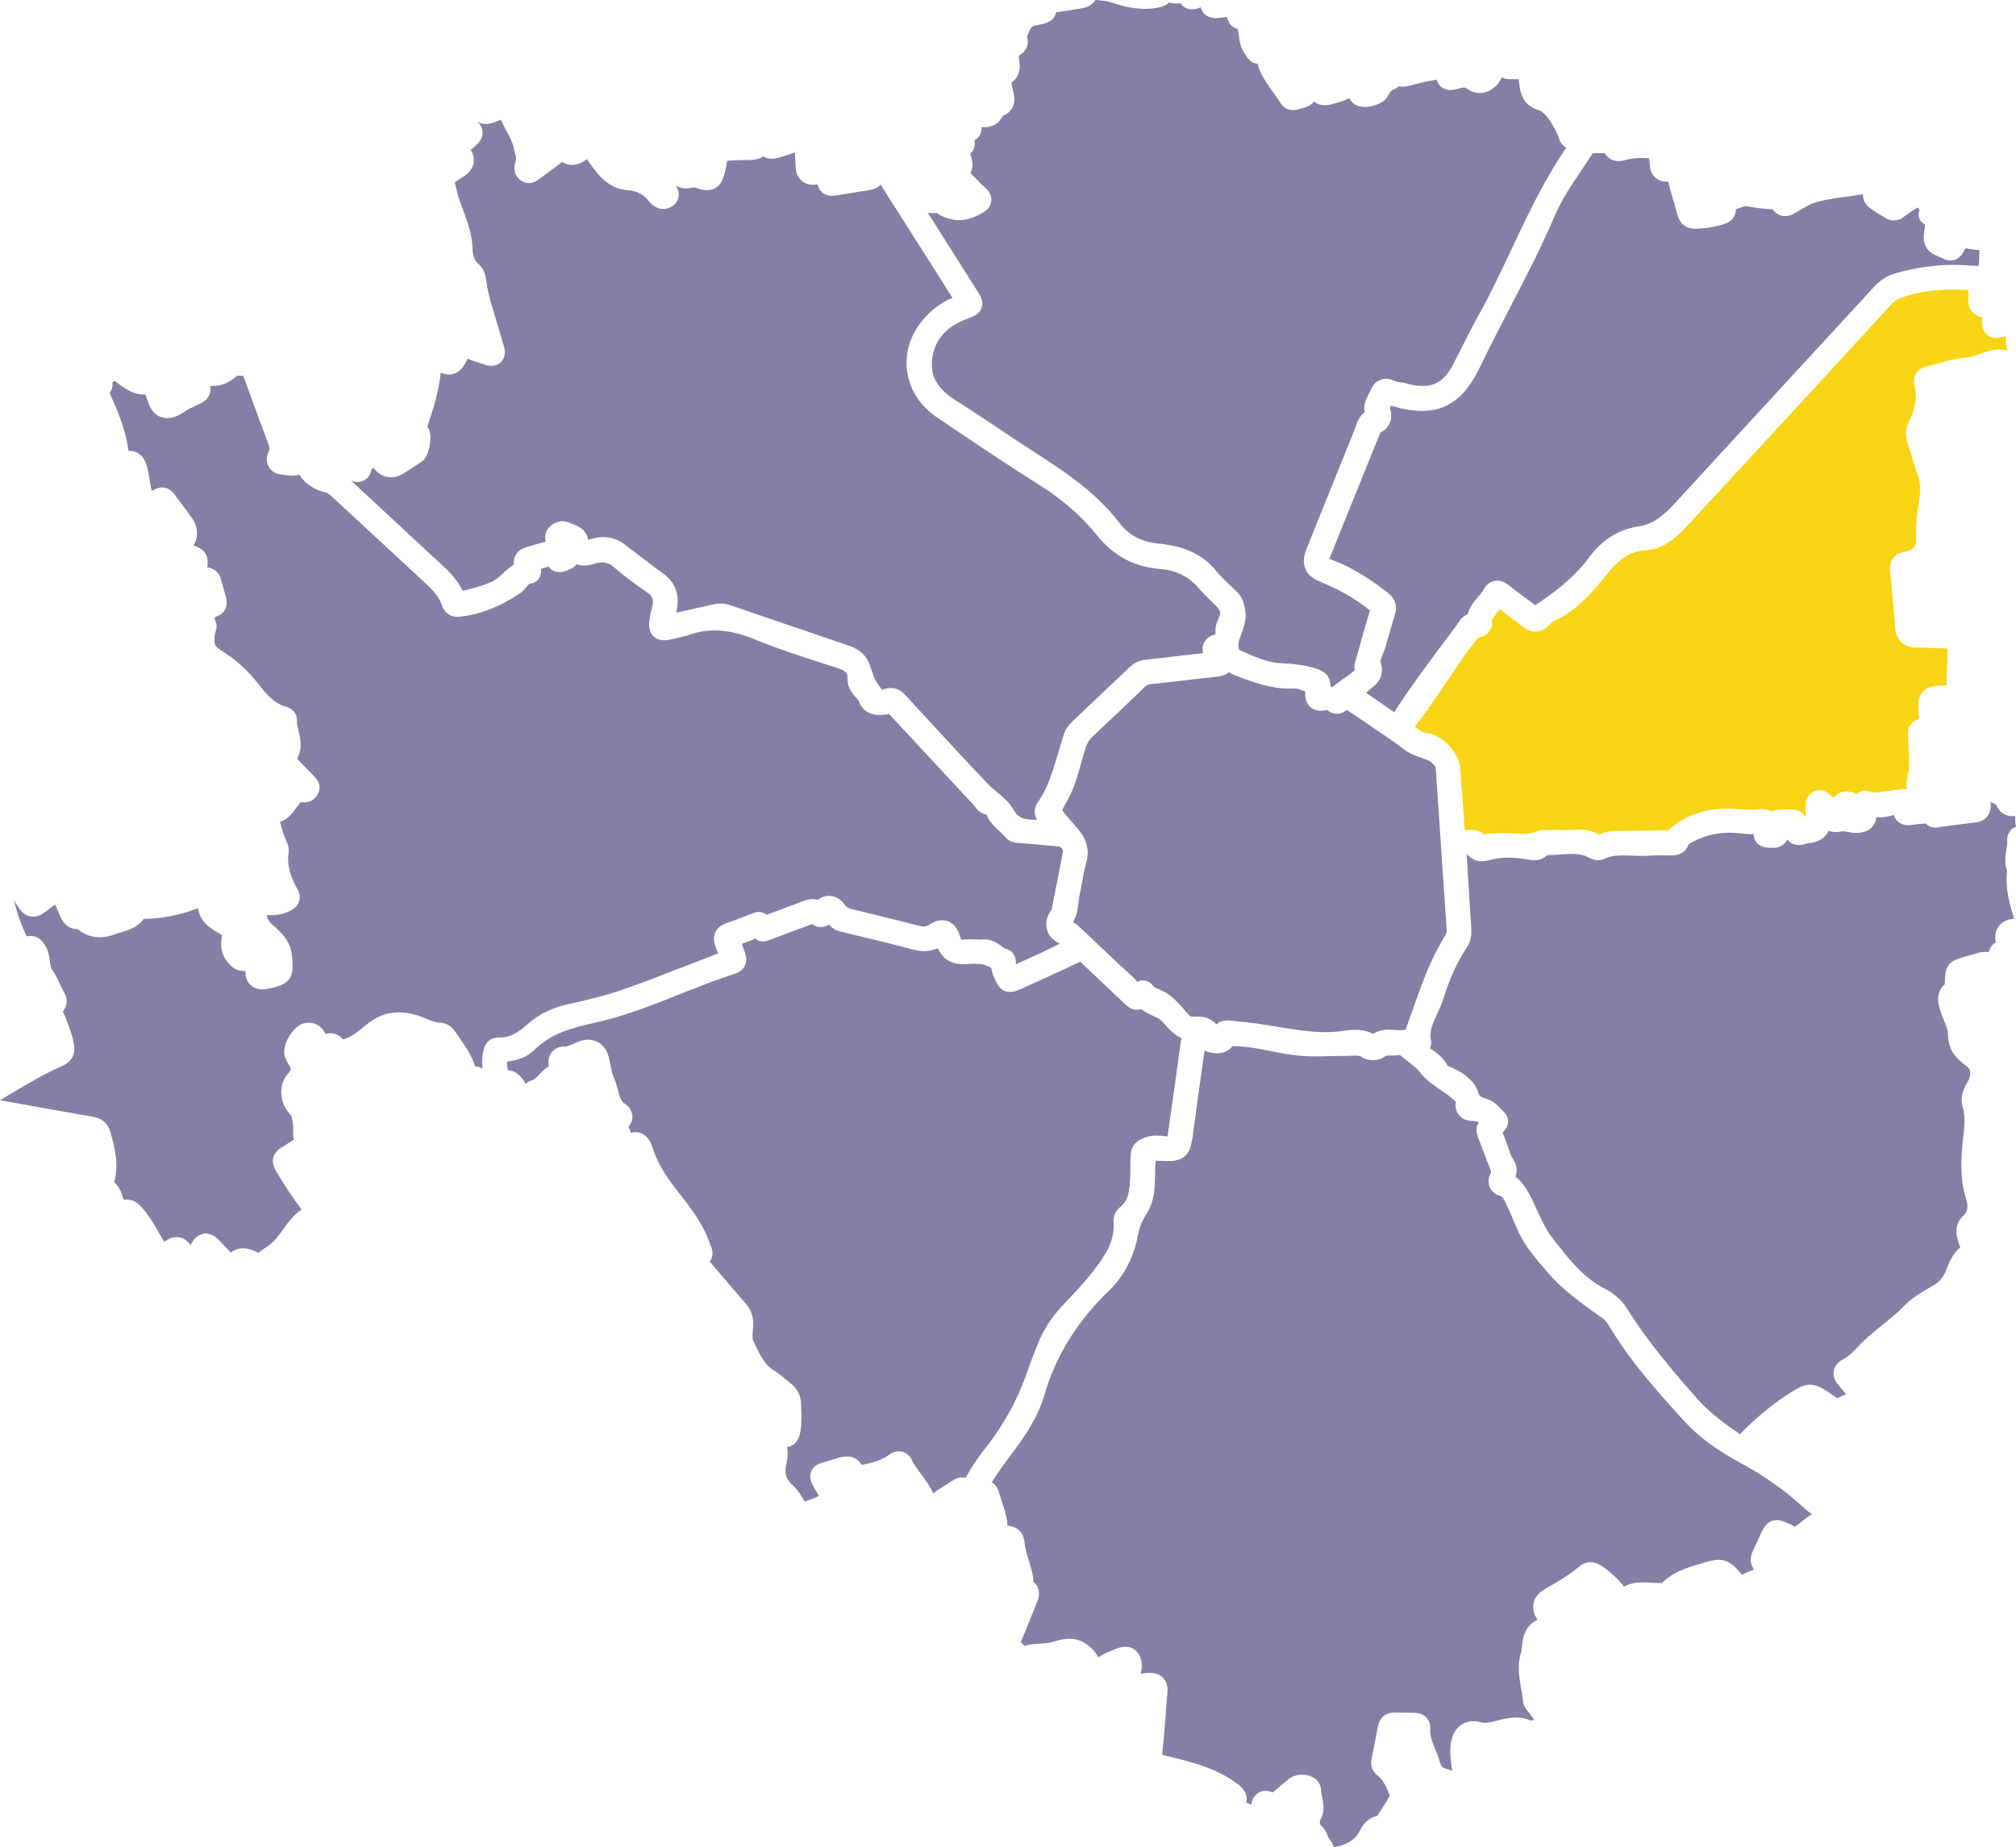 <svg xmlns="http://www.w3.org/2000/svg" id="Livello_2" data-name="Livello 2" viewBox="0 0 1089.3 998.41"><defs><style>      .cls-1 {        fill: #f7d415;      }      .cls-1, .cls-2, .cls-3 {        stroke-width: 0px;      }      .cls-2, .cls-4 {        opacity: .5;      }      .cls-2, .cls-3 {        fill: #09004c;      }    </style></defs><g id="Livello_1-2" data-name="Livello 1"><path class="cls-2" d="M139.57,677.13c-.4-.22-.83-.46-1.29-.67-1.95-.9-4.31-1.81-6.95-1.81-1.85,0-4.28.46-6.6,2.32-1.91-2.05-4-4.24-6.55-6.88-2.19-2.26-4.54-3.41-6.98-3.41-1.89,0-5.43.73-7.88,5.62-.1.2-.2.41-.31.61-2.11-2.86-4.68-4.3-7.66-4.3-2.28,0-4.44.87-6.58,2.64-.9-1.48-1.76-3-2.66-4.58-2.65-4.65-5.39-9.47-9.24-13.82-1.31-1.48-4.02-4.55-8.37-4.55-.54,0-1.08.05-1.63.15-.17-.46-.35-.98-.52-1.53-.71-2.2-1.78-5.48-4.63-7.92,2.71-9.98.08-19.45-2.06-27.13-1.29-4.64-4.41-7.42-9.27-8.26-13.86-2.4-27.94-4.94-41.56-7.38l-8.84-1.59c2.19-1.28,4.36-2.58,6.48-3.85,8.77-5.23,17.83-10.64,27.21-14.73,5.15-2.25,7.24-6.26,6.21-11.94-1.15-6.38-3.58-12.05-5.93-17.53.81-.92,1.39-1.96,1.74-3.1,1.07-3.57-.62-6.48-1.63-8.22-.17-.3-.35-.6-.5-.89-.4-.81-.77-1.64-1.15-2.46-1.24-2.7-2.52-5.5-4.45-8.12-.59-.81-.76-2.05-.98-4.02-.26-2.34-.59-5.25-2.25-8.12-1.09-1.9-3.37-5.84-8.2-5.84-.7,0-1.41.09-2.11.27-2.95-6.18-5.26-12.78-6.88-19.68.78,1.4,1.59,2.74,2.45,4.03.9,1.37,3.3,4.99,7.84,4.99,1.79,0,3.58-.58,5.47-1.78,1.3-.83,2.52-1.79,3.69-2.72.77-.61,1.89-1.5,2.76-2.07.49.96,1.05,2.3,1.43,3.22.58,1.4,1.18,2.86,1.9,4.21.77,1.45,3.1,5.85,8.63,5.85.1,0,.2,0,.3,0,.06.05.13.11.22.18,3.32,2.77,7.37,4.23,11.7,4.23,2.83,0,5.77-.61,8.74-1.8.88-.35,1.94-.66,3.07-.98,3.54-1.02,8.61-2.48,11.87-7.15,9.25-.05,18.68-1.83,28.04-5.3.66-.24,1.12-.33,1.41-.35,1.16,7.49,6.43,10.57,9.93,12.61.58.34,1.16.68,1.72,1.03.9.58,1.1.9,1.1.91h0s.1.32-.04,1.33c-.41,3.07-.64,7.62,2.15,11.7,1.38,2.02,4.27,6.24,9.89,6.24.27,0,.55-.01.83-.03-.07,3.12.72,5.52,2.43,7.32,1.13,1.2,3.2,2.63,6.61,2.63.98,0,2.04-.11,3.26-.35,12.51-2.41,14.1-6.44,12.77-18.14-.9-7.99-5.95-12.43-10-15.99l-.49-.43c-2.47-2.18-2.97-4.05-3.11-5.31.73.1,1.51.15,2.35.15,3.88,0,11.91-1.29,14.55-6.19,2.13-3.94.09-7.28-.58-8.38-.06-.09-.11-.18-.16-.27-3.82-6.91-5.2-12.98-4.33-19.08.38-2.68-.67-4.95-1.36-6.45l-.2-.43c-1.33-2.98-2.19-6.22-3.06-9.65,4.36-1.46,6.94-5.01,8.78-7.55l.94-1.3c.45-.63,1.11-1.53,1.51-1.9.03,0,.07.01.11.02.6.14,1.22.21,1.83.21,3.22,0,6.08-1.9,7.47-4.97.99-2.19,1.42-5.54-2.16-9.03l-.21-.21c-1.66-1.72-3.33-3.43-5-5.15-1.37-1.4-2.73-2.8-4.09-4.2,3.1-5.59,1.77-11.16.75-15.4-.47-1.98-.92-3.85-.85-5.35.16-3.45-2.11-6.34-5.78-7.36-5.89-1.65-10-5.8-14.73-11.97-5.8-7.57-12.78-13.87-20.75-18.71-2.92-1.78-4.04-3.53-2.9-9.18.03-.11.08-.22.11-.33.39-1.11,1.2-3.42.15-5.93-.52-1.25-.56-1.88-.56-2.08.17-.16.64-.49,1.59-.84,3.06-1.15,6.08-4.53,4.51-10.29-.57-2.1-1.15-4.2-1.73-6.3l-.91-3.31c-1-3.64-3.81-6.02-7.45-6.36.42-2.5.93-7.69-4.16-10.47-1.06-.58-2.14-1.07-3.25-1.48.35-.48.59-.93.74-1.26,1.95-4.15,1.39-9.37-1.41-13.3-2.42-3.39-4.94-6.75-7.38-9.99-.83-1.11-1.67-2.21-2.49-3.32-2.22-2.97-4.97-3.41-6.41-3.41-2.27,0-4.01,1.01-5.05,1.61-.13.08-.27.16-.4.23l-.03-.07c-.73-1.88-1.04-4.09-1.37-6.43-.28-1.97-.57-4.01-1.13-6.14-1.57-5.96-4.92-8.99-9.95-8.99-.08,0-.15,0-.23,0-1.53-11.37-5.81-21.72-10.26-31.23,1.19-1.56,1.97-3.7,1.5-5.83.23-.14.46-.28.69-.43.28-.18.48-.28.6-.33.39.21,1.08.77,1.56,1.16.57.46,1.22.99,1.95,1.48,3.13,2.11,7.03,4.74,12.17,4.74.3,0,.6,0,.9-.03.25.64.5,1.39.75,2.13,1.21,3.63,2.88,8.61,8.06,10.2.99.3,2.03.46,3.07.46,3.84,0,6.92-1.97,9.64-3.71,1.16-.75,2.26-1.45,3.16-1.82.83-.34,1.53-.72,2.15-1.06.44-.24.89-.48,1.13-.57,1.28-.45,5.18-1.8,6.68-5.73.54-1.42.67-2.94.4-4.53.44.03.88.04,1.31.04,4.71,0,8.9-1.73,12.8-5.28.09-.08.35-.32,1.7-.32.59,0,1.25.05,1.95.1.25.8.55,1.49.79,2.02.11.25.22.49.31.74,4.32,11.91,8.33,22.81,12.26,33.31,1.05,2.8,1.02,3.72.57,4.64-1.47,2.99-1.46,6.13.01,8.62,1.46,2.46,4.15,3.96,7.39,4.1.47.02,1.06.1,1.69.19,1.04.14,2.22.31,3.52.31,1.33,0,2.59-.18,3.76-.55,3.25,4.99,8.09,8.25,14.43,9.71,1.3.3,2.97,1.88,4.59,3.41.32.3.63.6.95.89,6.33,5.87,12.66,11.73,18.99,17.59,9.92,9.19,19.85,18.38,29.76,27.58,3.26,3.03,6.81,6.74,8.34,11.28,1.88,5.58,6.07,6.41,8.39,6.41.93,0,1.84-.12,2.58-.21,10.62-1.36,20.83-5.44,31.21-12.46,1.66-1.13,2.83-2.52,3.76-3.64.48-.58,1.21-1.45,1.5-1.58,2.27-.13,4.25-1.35,5.34-3.28.82-1.44,1.09-3.15.81-4.81,1.09-.29,2.13-.61,3.15-.92.31-.1.62-.19.94-.28,2.07,2.79,4.97,3.05,5.98,3.05,1.84,0,3.35-.66,4.35-1.09.2-.09.39-.18.58-.24,2.13-.7,3.44-1.86,4.23-2.98,1.49.6,2.95.76,4.1.76,1.61,0,3.36-.3,5.36-.93,1.67-.52,3.12-.77,4.44-.77,2.33,0,4.29.8,6.34,2.59,5.95,5.18,12.43,9.82,17.99,13.67,2.9,2.01,3.55,3.82,2.69,7.41-1.66,6.9-2.86,11.89-.01,15.51,1.03,1.31,2.98,2.87,6.38,2.87,2.17,0,4.54-.59,8.12-1.49l1.99-.5c.11-.03.23-.04.35-.06.54-.09,1.35-.23,2.24-.57,4.82-1.82,9.6-2.7,14.62-2.7,6.73,0,13.98,1.65,22.16,5.03,11.46,4.74,23.38,8.59,34.92,12.31,3.27,1.05,6.54,2.11,9.8,3.18,4.7,1.55,5.02,3.25,4.95,5.48-.16,4.95,2.61,8.07,4.44,10.13.77.87,1.5,1.69,1.7,2.27.76,2.2,3.36,7.32,10.98,7.32,1.92,0,3.77-.31,5.31-.59.02.02.04.04.05.06.23.26.46.53.7.79,5.81,6.25,11.62,12.52,17.43,18.78,8.99,9.7,18.29,19.73,27.48,29.57.1.1.33.42.5.65,1,1.35,2.96,3.98,6.47,4.56,1.56,4.04,4.53,6.73,6.85,8.82,1.17,1.05,2.27,2.05,3.03,3.03,2.52,3.28,6.21,3.45,7.98,3.53.23.01.45.02.68.04l3.65.31c5.48.46,11.14.94,16.69,1.48.7.07,1.4.49,1.89,1.14.45.6.64,1.29.53,1.89-1.92,10.13-3.99,20.38-5.99,30.29-.12.61-.22.89-.26,1-2.48,3.3-3.32,7.05-2.38,10.56.91,3.38,3.37,6.09,6.93,7.64-6.46,3.38-13.03,6.34-19.44,9.24-1.41.64-2.82,1.27-4.22,1.91.07-6.2-3.54-7.93-5.73-8.41-.45-.1-1.34-.77-2.12-1.36-1.92-1.45-4.81-3.65-9-3.65-.38,0-.77.02-1.17.06-.38.04-.79.05-1.27.05-.79,0-1.64-.05-2.55-.1-1.02-.06-2.07-.12-3.17-.12-1.18,0-2.24.07-3.24.21-.29.04-.54.06-.77.06-.34,0-.48-.05-.5-.05,0,0-.35-.37-.75-1.74-2.19-7.6-6.98-8.73-9.65-8.73-2.3,0-4.65.83-7.18,2.54-.85.58-1.67.82-2.74.82-.85,0-1.86-.16-3.08-.49-5.75-1.55-11.59-2.96-17.24-4.33-4.38-1.06-8.9-2.16-13.32-3.3-.87-.23-1.76-.42-2.64-.61-3.77-.82-5.31-1.29-6.51-3.1-1.91-2.88-5.25-4.73-8.5-4.73-2.17,0-4.19.77-5.85,2.18-.95-.29-1.94-.43-2.96-.43-2.46,0-4.49.83-6.12,1.5-.35.15-.7.29-1.06.42-2.03.75-4.06,1.52-6.08,2.28-3.34,1.27-6.8,2.58-10.2,3.76-.51.18-.97.38-1.39.58-1.16-1.01-2.67-1.58-4.27-1.58s-3.01.61-3.81.98c-.09.04-.17.08-.25.11-1.79.66-3.6,1.36-5.42,2.06-2.62,1.01-5.33,2.05-7.99,2.98-1.08.38-4.35,1.52-5.9,4.8-1.56,3.31-.33,6.63.08,7.72.44,1.2,1,2.68,1.35,3.79-1.01.44-2.44.98-3.75,1.48-5.18,1.97-10.26,3.94-15.35,5.91-10.97,4.26-22.31,8.66-33.57,12.56-8.41,2.91-17.44,4.99-26.17,6.99l-3.17.73c-8.18,1.89-15.04,5.37-20.96,10.65-5.66,5.03-9.86,7.09-14.52,7.09-.2,0-.4,0-.6-.01-.14,0-.28,0-.41,0-3.16,0-7.18,1.37-8.41,7.89l-.06.33c-.59,3.04-.6,5.9-.22,8.6-.97-.62-2.16-1.06-3.63-1.06-.13,0-.26,0-.39.01-1.99-6.33-5.54-11.39-8.98-16.29-.66-.94-1.32-1.88-1.97-2.84-2.6-3.82-5.99-4.64-8.37-4.65-2.05,0-4.32-.96-6.72-1.97l-1.16-.48c-5.08-2.09-9.66-3.11-14-3.11-6.35,0-12.27,2.24-17.58,6.65l-.41.34c-3.74,3.11-7.28,6.04-11.51,7.43-.28.09-.5.16-.69.22-2.41-2.75-4.96-3.34-6.71-3.34-.79,0-1.73.12-2.73.49l-.14-.3c-1.79-3.74-5.1-5.89-9.08-5.89-.27,0-.55.01-.84.03-4.74.35-8.04,4.69-9.59,7.25-1.25,2.07-3.96,7.37-2,11.91l.18.42c.31.75.74,1.79,1.45,2.82,1.48,2.13,1.6,3.03-.39,5.27-5.13,5.78-4.66,15.27,1.06,21.61,1.16,1.28,1.38,2.73,1.72,5.63.06.54.13,1.08.2,1.62.02.19-.02.75-.06,1.16-.1,1.25-.26,3.25.4,5.37-2.15,1.45-4.47,2.97-6.82,4.37-1.79,1.07-7.29,5.12-2.95,12.56,4.34,7.44,9.01,14.47,13.9,20.92-4.51,3.06-7.49,7.23-10.18,10.99-1.96,2.74-3.82,5.33-6.05,7.23-.87.74-1.9,1.44-2.99,2.18-1.33.91-2.78,1.9-4.2,3.13Z"></path><path class="cls-2" d="M720.81,998.41c-.64-1.79-1.6-3.23-2.36-4.38-.5-.76-1.02-1.54-1.15-1.98-.67-2.45-2.18-4.06-3.28-5.24-.25-.27-.6-.64-.79-.89,0-.64-.06-1.21-.12-1.69,3.01-4.92,1.94-9.9,1.21-13.28-.27-1.27-.53-2.47-.55-3.41-.07-4.87-4.34-8.4-10.15-8.4-2.98,0-5.75.96-7.78,2.7-.8.68-1.59,1.36-2.38,2.04-1.57,1.35-3.15,2.71-4.74,4.04l-.27.23c-.23.19-.51.43-.75.61-1.3-.58-2.6-.88-3.84-.88-2.04,0-3.94.79-5.35,2.23-1.47,1.5-2.13,3.39-2.41,5.2-.9-.4-1.82-.75-2.76-1.06.81-2.96.12-6.65-4.97-10.35l-.25-.18c-11.29-8.24-24.19-11.39-36.66-14.45l-1.84-.45c-.82-.2-1.32-.38-1.61-.51-.01-.32,0-.87.1-1.75.74-6.4,1.21-12.87,1.67-19.13.3-4.06.6-8.25.98-12.34.21-2.25.21-5.54-2.17-8.14-1.71-1.87-4.16-2.82-7.28-2.82-.22,0-.45,0-.69.01-1.09.04-2.13.17-3.14.3-.38.05-.76.09-1.11.13.29-1.39.6-2.95.54-4.66-.27-7.31-4.93-9.9-8.84-9.9-1.63,0-3.37.4-5.31,1.22-.6.26-1.22.5-1.84.75-2.28.9-4.99,1.97-7.41,3.77-2.55-4.65-6.97-8.31-11.56-9.55-1.24-.34-2.6-.51-4.03-.51-3.43,0-6.83.97-9.75,1.87-1.61.5-3.6.6-5.71.71-2.68.14-5.79.3-8.93,1.35-.61-.77-1.23-1.41-1.76-1.95l-.19-.19c.04-.09.08-.2.13-.33,2.12-4.9,4.11-9.91,6.03-14.76.76-1.91,1.51-3.81,2.28-5.71.07-.18.15-.36.23-.54,2.46-5.79.55-9.21-1.77-11.14-.32-4.35-1.53-8.25-2.7-12.03-1-3.24-1.95-6.29-2.2-9.28-.21-2.61-1.56-8.46-9.19-9.15-.31-4.98-1.81-9.41-3.26-13.71-.51-1.51-.99-2.94-1.42-4.37-.87-2.95-2.36-4.54-3.8-5.37,3.31-5.35,7.07-10.4,10.51-15.01,7.4-9.93,14.33-19.86,17.89-32.13,6.15-21.21,17.63-39.72,35.1-56.58,7.84-7.57,13.18-17.84,15.44-29.7.84-4.42,2.21-7.82,4.71-11.75,4.37-6.84,4.46-14.26,4.54-20.81.03-2.15.05-4.17.21-6.13.06-.71.12-1.25.18-1.64.09,0,.2,0,.31,0,.39,0,.82.01,1.27.03,1.94.08,3.61.15,5.06.15,11.54,0,12.41-6.61,13.63-15.76l.04-.28c1.97-14.85,4.08-29.72,6.08-43.73,2.06.99,4.45,1.55,6.7,1.55,3.55,0,6.54-1.41,8.34-3.9.21,0,.43.02.66.02,6.58.02,13.05,1.29,19.9,2.63,5.71,1.12,11.62,2.28,17.7,2.69,2.04.14,4.24.2,6.72.2s4.94-.06,7.34-.13c2.32-.06,4.73-.12,7.05-.12.55,0,1.1,0,1.65.01h.37c1.02,0,1.98-.05,2.9-.11.81-.05,1.57-.09,2.27-.09,1.56,0,2.45.21,3.27.78,2.12,1.48,4.72,1.7,6.08,1.7,1.5,0,4.33-.27,6.5-2.04.39-.32.86-.46,2.65-.46h1.31c1.28,0,2.63-.04,4.04-.33l.12.1c1.33,1.12,2.69,2.15,4,3.15,2.52,1.91,4.9,3.71,6.45,5.74,3.4,4.47,7.76,7.42,11.61,10.02,2.63,1.78,5.12,3.47,7.14,5.47.24.24.68.67.94.98-.38,2.84.2,5.21,1.72,7.07,2.47,3.02,6.34,3.16,7.61,3.21,1.43.05,2.46.26,3.11.63-1.53,2.28-1.63,5.14-.28,8.53l.07.18c1.26,3.21,2.49,6.43,3.71,9.66l1.45,3.8c.21.56.45,1.12.68,1.67,1.14,2.73,1.17,3.17.78,3.84-1.3,2.25-1.47,5.03-.45,7.44.98,2.32,2.95,4.01,5.4,4.63,1.35.34,1.95,1.26,3.46,4.47.17.35.33.71.5,1.06,1.09,2.26,2.12,4.72,3.12,7.1,1.48,3.54,3.01,7.2,4.88,10.55,3.19,5.72,7.7,11,12.05,16.1l1.43,1.68c8.32,9.8,18.46,17,28.27,23.97l1.67,1.19c1.38.98,2.54,2.32,3.68,4.22,11.13,18.67,25.1,34.48,40.88,51.74,7.47,8.17,17.1,15.29,30.3,22.42,12.96,7,24.7,15.37,34.88,24.87,1.09,1.02,2.27,1.87,3.45,2.63-2.38,1.77-4.74,3.54-7.05,5.28l-2.13,1.6s-.1-.06-.14-.09c-.65-.4-1.45-.89-2.39-1.29l-.34-.14c-2.85-1.21-4.73-2.02-6.9-2.02-5.22,0-7.09,4.1-9.08,8.43l-.75,1.64c-.96,2.11-1.96,4.3-2.98,6.4-2.2,4.53-1.14,7.94.63,10.3-.34.12-.69.24-1.05.36-1.66.56-3.58,1.2-5.46,2.34-4.05-4.71-7.19-8.04-12.75-8.04-2.74,0-5.52.84-9.73,2.11l-.94.28c-6.94,2.09-14.11,4.25-19.96,10.22-.15,0-.3-.02-.44-.03-.54-.04-1.09-.07-1.62-.07h-.42c-1.11,0-2.29-.07-3.54-.15-1.37-.09-2.79-.18-4.26-.18-2.74,0-6.47.29-10.18,2.34-3.21-4.23-7.17-7.91-12.07-11.22-2.03-1.37-3.99-2.04-5.99-2.04-2.24,0-4.35.83-6.25,2.46-5.56,4.77-12.31,8.6-18.26,11.98-3.46,1.96-5.57,4.52-6.27,7.59-.47,2.06-.49,5.31,2.13,9.12,0,.01.01.02.02.03-7.29,3.42-7.99,10.17-8.41,14.24-.14,1.32-.27,2.57-.54,3.46-2.14,6.85-.97,13.45.06,19.28.41,2.29.79,4.46.97,6.56.26,2.92,1.94,5.01,3.17,6.53.17.21.33.41.49.62.82,1.07,1.62,2.14,2.38,3.27-.66.23-1.28.42-1.69.48-2.56-1.11-5.22-1.66-8.1-1.66-3.55,0-6.87.85-9.79,1.6-2.48.64-4.83,1.24-6.93,1.24-.84,0-1.61-.1-2.35-.29-1.37-.37-2.71-.55-3.99-.55-5.52,0-11.65,3.66-12.32,13.95-.27,4.16.25,8.01.75,11.73.05.39.11.78.16,1.16-1.23-.52-2.41-.87-3.46-1.19-1.61-.49-2.48-1.11-3.09-3.34-.7-2.58-1.67-4.94-2.61-7.22-1.62-3.95-3.02-7.37-2.72-10.95.19-2.23-.5-4.34-1.94-5.95-1.5-1.68-3.66-2.64-6.08-2.71-3.9-.11-7.83-.12-11.63-.13-2.19,0-7.36.77-8.66,7.85-1.08,5.84-2.2,11.56-3.34,16.99-.79,3.75.38,6.91,3.49,9.39,2.89,2.31,4.39,5.91,6.13,10.08.06.15.12.3.19.44-1.47,2.93-5,8.67-6.84,11.11-3.96.83-7.08,3.48-9.31,7.9-2.74,5.45-7.41,7.68-13.96,8.96Z"></path><path class="cls-1" d="M802.17,451.05c-1.78-1.44-4.23-2.56-7.53-2.56-1.14,0-2.2.13-3.2.29-.77-11.86-1.66-23.68-2.44-33.93-.63-8.34-10.54-18.33-18.61-18.77-1.73-.09-3.11-1.15-5.4-3-.17-.13-.33-.27-.5-.41,4-5.01,7.65-10.27,10.82-14.88l1.99-2.9c3.57-5.18,7.25-10.54,10.74-15.93,1.96-3.03,4.18-5.92,6.53-8.97,1.02-1.33,2.04-2.65,3.04-3.99.19-.26.38-.52.56-.78.13-.19.29-.41.43-.6,2.01-.16,3.91-1.06,5.31-2.53,1.56-1.64,2.4-3.85,2.29-6.06-.07-1.38.67-2.4,2.63-4.73.52-.62,1.08-1.28,1.63-2,1.48,1.13,2.96,2.23,4.41,3.32,2.63,1.97,5.36,4,7.92,6.06,2.27,1.82,4.5,2.71,6.82,2.71,2.65,0,5.1-1.16,7.28-3.45.4-.42,1.63-1.71,2.61-2.17,12.45-5.85,20.78-15.46,28.91-25.61,6.55-8.18,12.88-12.2,19.9-12.65,11.67-.75,18.34-7.94,24.22-14.29,39.9-43.04,79.43-86.05,109.41-118.72,1.89-2.06,4.14-3.33,8-4.53,7.57-2.35,15.74-3.44,25.69-3.44,2.5,0,5.13.07,8.03.21-.06.92-.05,1.79-.04,2.58,0,.71.02,1.38-.03,1.92-.34,3.87,1,6.22,2.19,7.51.97,1.05,2.62,2.29,5.2,2.57-.05,3.81-.04,6.83,2.28,9.18.95.96,2.64,2.11,5.31,2.11,1.5,0,3.06-.35,5.12-.86.05,3.09.35,5.65.98,7.76-1.44-.42-2.95-.62-4.49-.62-3.8,0-7.29,1.27-10.37,2.39-2.43.88-4.72,1.72-6.84,1.86-5.36.36-10.44,1.8-15.34,3.19-1.92.54-3.72,1.06-5.54,1.51l-.45.11c-1.59.36-4.54,1.03-6.31,3.9-.8,1.29-1.59,3.47-.83,6.55,1.48,6.04.53,12.19-3,19.33-1.95,3.95-2.13,8.05-.55,12.53.75,2.12,1.38,4.29,2.06,6.59.89,3.03,1.82,6.17,3.03,9.27,2.25,5.78,1.35,11.95.38,18.48-.6,4.08-1.22,8.3-1.14,12.7-.08.47-.16,1.15-.07,1.94.72,6.6-1.69,8.26-6.39,9.02-4.1.66-8.23,3.78-7.53,10.56.76,7.34,1.39,14.85,2,22.11.23,2.71.46,5.42.69,8.13.85,9.87,8.3,10.94,11.47,10.94.01,0,.82,0,.82,0,3.1,0,6.18.14,9.44.28,2.21.1,4.48.2,6.76.25-.34,6.72-.55,13.36-.73,19.84-6.19.17-10.02.43-12.79,3.52-2.92,3.27-2.57,7.36-1.99,14.13.02.23.04.45.07.66-1.55.25-2.94.96-4,2.08-2.28,2.4-2.13,5.49-2.05,7.15,0,.15.02.3.02.44.05,1.99.16,3.97.27,5.88.2,3.71.39,7.21.21,10.65-.05.97-.29,2.1-.54,3.3-.5,2.36-1.11,5.22-.65,8.5-.62-.15-1.32-.25-2.1-.25s-1.46.08-1.96.15l-.3.04c-1.79.2-3.51.5-5.17.8-2.41.43-4.68.84-6.79.84-1.3,0-2.46-.16-3.54-.48-.83-.25-1.66-.37-2.46-.37-1.91,0-3.69.7-5.03,1.98-1.05-.83-2.64-1.6-4.92-1.65h-.28c-3.04,0-4.88,1.28-5.89,2.36-.33.35-.6.72-.83,1.09-.37-.25-.71-.48-1.04-.69-.62-.4-1.26-.82-1.57-1.13-1.48-1.47-3.36-2.28-5.31-2.28-3.97,0-7.11,3.29-7.31,7.66-.07,1.68-.09,3.33-.1,4.93l-.02,1.74c0,.16,0,.3-.02.43-1.61-3.25-4.35-4.14-6.6-4.25l-.76-.04c-1.26-.06-2.57-.13-3.93-.13-1.91,0-3.58.14-5.1.43-.56.11-1.34.32-2.15.74-1.43-.87-3.19-1.31-5.26-1.31-.71,0-1.49.05-2.39.15-1.08.12-2.25.18-3.56.18-2.01,0-4.05-.14-6.21-.28-2.27-.15-4.63-.31-7.05-.31-1.82,0-3.48.09-5.07.27-10.65,1.21-19.24,4.98-26.21,11.51-.3-.01-.6-.02-.9-.02h-.2c-7.66.11-15.46.18-23.01.24l-2.58.02c-3.15.02-6.99.04-10.76,2-3.87-2.36-7.83-2.67-10.64-2.67-1.29,0-2.54.07-3.74.14-1.1.06-2.13.12-3.11.12-.34,0-.67,0-1.01-.02-.99-.05-2.04-.08-3.21-.08-1.26,0-2.53.03-3.8.06-.94.02-1.89.04-2.83.05-.08,0-.19-.01-.31-.02-.4-.03-.8-.06-1.19-.06-1.18,0-2.23.21-3.2.63-2.26.99-4.84,1.43-8.36,1.43-1.64,0-3.32-.09-5.09-.18-1.84-.1-3.75-.2-5.69-.2-1.73,0-3.27.08-4.73.25-.06,0-.12,0-.18,0-.03,0-.86,0-.86,0-.69,0-2.14,0-3.76.59Z"></path><path class="cls-2" d="M753.32,384.94c-4.88-3.45-9.76-6.77-14.89-10.26l-.3-.2c.47-.4.93-.83,1.38-1.28.32-.32.83-.7,1.36-1.11,2.38-1.81,7.91-6.03,5-14.53.02-.85.88-3.01,1.4-4.33.55-1.38,1.12-2.81,1.54-4.3l.82-2.89c1.28-4.52,2.59-9.2,4.02-13.71,1.52-4.82.2-8.89-3.93-12.08-7.56-5.85-17.83-13.15-30.18-17.74-.5-.19-.9-.35-1.21-.48.13-.39.32-.9.58-1.55,4.35-10.78,8.7-21.56,13.05-32.35,4.42-10.96,8.85-21.92,13.27-32.89l.13-.33c.15-.38.35-.87.48-1.12,4.91-2.27,7.09-7.7,5.21-12.97-.03-.1-.05-.16-.06-.19,0-.01.01-.04.03-.09.1-.33.25-.79.4-1.26.29.08.63.17,1.01.28,6.02,1.7,11.21,2.53,15.89,2.53,17.52,0,25.69-11.95,31.91-24.85,4.98-10.33,10.35-20.72,15.56-30.76,8.36-16.15,17.01-32.84,24.35-49.98,3.72-8.7,9.03-16.58,14.65-24.92,1.91-2.84,3.88-5.76,5.77-8.71.08,0,.16-.02.26-.03.35-.04.78-.06,1.35-.06.36,0,.73,0,1.09.01.44,0,.87.02,1.3.02.76,0,1.58-.02,2.45-.11,1.52,2.71,4.24,4.33,7.6,4.33,1.17,0,2.42-.19,3.84-.58,2.55-.71,5.37-1.06,8.61-1.06,1.2,0,2.47.04,3.91.14.04.19.07.36.11.54.15.76.29,1.47.29,1.93,0,2.74.61,4.92,1.88,6.67,1.64,2.26,4.21,3.51,7.23,3.51.28,0,.56-.01.85-.03.81,3.22,1.74,6.4,2.64,9.48.77,2.61,1.56,5.31,2.24,7.95.9,3.46,2.94,8.06,10.13,8.06.32,0,.65,0,1.01-.02,4.4-.2,8.74-.94,13.28-2.25l.31-.09c1.44-.39,5.26-1.42,6.64-5.78.27-.87.37-1.69.38-2.43.26-.1.52-.19.78-.29,1.87-.69,3.64-1.34,4.99-1.34.26,0,.51.02.74.08,3.94.87,8.03,1.35,13.28,1.56,2.23,3.18,5.09,3.72,6.76,3.72,2.54,0,4.56-1.19,6.04-2.06.22-.13.44-.26.67-.39.83-.47,1.66-.95,2.49-1.44,2.18-1.29,4.25-2.51,6.24-3.17,5.35-1.77,11-2.53,16.98-3.34,3.15-.42,6.37-.86,9.6-1.45.1,2.1.66,4.75,3.09,6.8,2.73,2.3,5.69,4.01,8.55,5.66l1.4.81c1.06.62,2.27.93,3.59.93,1.75,0,3.52-.54,4.85-1.49.67-.48,1.34-.96,2.01-1.45,2.05-1.49,4.03-2.93,6.1-4.08h0c.36.42.86,1.01,1.1,1.37,0,.02-.02.05-.03.07-1.3,2.73-.23,5.99,2.43,7.42.29.16.46.28.54.35.06.51-.14,1.75-.28,2.58-.28,1.7-.59,3.62-.35,5.75.7,6.29,5.95,8.24,8.47,9.18.6.22,1.34.5,1.63.68,1.33.84,2.75,1.26,4.21,1.26,2.34,0,5.58-1.03,7.76-5.95.12-.27.22-.45.29-.55.05,0,.1,0,.17,0,.63,0,1.51.15,2.45.31.95.16,2.02.34,3.14.42.54.04,1.24.08,1.89.14,0,.55-.02,1.15-.04,1.71-.06,2.52-.13,5.29-.34,6.79-.24.01-.54.02-.9.02h0c-1.3,0-2.96-.1-5.38-.27-2.43-.17-4.91-.26-7.35-.26-10.29,0-20.61,1.51-31.55,4.62-4.33,1.23-7.9,3.5-11.26,7.15-13.85,15.06-27.71,30.11-41.58,45.16-21.77,23.63-44.28,48.07-66.37,72.16-6.01,6.55-11.63,11.15-19.58,12.31-10.49,1.53-19.62,7.24-26.42,16.52-8.25,11.26-19.3,19.46-29.24,26-1.44-1.08-2.89-2.15-4.34-3.22-3.23-2.38-6.56-4.84-9.68-7.36-1.42-1.15-3.64-2.68-6.5-2.68-1.82,0-5.23.67-7.58,5.15-.58,1.11-1.62,2.3-2.72,3.56-2.02,2.32-4.62,5.29-5.62,9.45-2.92,1.12-4.48,3.56-5.34,4.9-.17.26-.33.52-.5.76-1.53,2.05-3.06,4.09-4.58,6.13-9.92,13.26-20.18,26.96-29.38,41.23Z"></path><path class="cls-2" d="M741.89,558.72c-2.83-1.42-6-2.12-9.61-2.12-2.49,0-4.82.31-7.08.61-1.29.17-2.5.33-3.64.42-1.75.14-3.59.2-5.45.2-8.6,0-16.99-1.4-25.87-2.89-3.92-.65-7.97-1.33-12.02-1.87-3.42-.46-6.87-.8-10.21-1.12l-2.89-.29c-.64-.06-1.3-.13-2.02-.13-2.28,0-4.25.73-5.79,2.12-2.46-2.82-5.94-4.25-10.39-4.25-.66,0-1.36.03-2.15.09-.12,0-.24.01-.36.01-.68,0-1.32,0-2.88-1.89-2.92-3.52-6.15-7.19-10.08-10.13-1.72-1.29-3.51-2.04-5.09-2.7-1.77-.74-2.88-1.23-3.34-1.96-1.37-2.15-3.74-2.92-5.51-2.92-1.1,0-2.13.28-3.03.82-.07-.09-.14-.18-.2-.26-.62-.79-1.32-1.69-2.22-2.49-6.42-5.75-12.8-11.82-18.97-17.69-2.88-2.74-5.75-5.48-8.65-8.19l-.46-.44c-1.08-1.03-2.38-2.27-4.16-3.29,2.06-3.54,2.52-7.35,2.92-10.74.17-1.47.34-2.85.62-4.07.58-2.52,1.02-5.04,1.45-7.48.6-3.44,1.17-6.69,2.08-9.78,2.53-8.62-1.41-14.67-4.59-18.46-.85-1.01-1.73-2-2.61-2.99-.58-.65-1.16-1.3-1.73-1.96-1.72-2-3.5-4.06-3.97-4.95.27-.92,1.52-3.17,2.74-5.34l.07-.13c3.57-6.4,5.45-13.16,7.27-19.7.83-2.98,1.61-5.79,2.54-8.56.92-2.74,1.95-4.47,3.57-5.98,8.68-8.07,17.95-16.88,28.34-26.93,1.02-.98,2.03-1.42,3.72-1.59,5.74-.6,11.56-1.28,17.19-1.93,5.91-.69,12.03-1.4,18.04-2.02,1.18-.12,4.22-.44,6.47-2.43,1.32.8,2.62,1.37,3.76,1.81,9.91,3.85,18.95,7.04,29.22,7.04.87,0,1.75-.02,2.61-.07.07,0,.14,0,.21,0,1.19,0,2.63.54,4.31,1.17.39.15.79.3,1.21.45-.16,2.54.08,5.52,2.2,7.85,1.08,1.19,3.03,2.6,6.22,2.6,1.03,0,2.11-.15,3.31-.45.02.01.03.02.05.04,1.76,1.35,3.58,2.03,5.43,2.03,1.99,0,3.81-.8,5.16-2.22,3.23,2.22,6.47,4.4,9.72,6.58,7.27,4.89,14.78,9.94,21.83,15.24,2.89,2.17,5.97,3.2,8.69,4.12,2.63.88,4.71,1.58,6.11,3.03l.25.26c1.3,1.34,1.49,1.62,1.51,1.93,1.5,22.72,3.09,45.92,4.62,68.36l1.28,18.8c.01.21.04.42.08.63.21,1.15-.5,2.61-1.14,3.63-7.72,12.4-12.47,25.97-17.08,39.09-1.28,3.66-2.61,7.44-3.97,11.11-.03.07-.05.13-.07.18-.63.11-1.67.2-2.24.25-.26.02-.52.03-.78.03h0c-.76,0-1.64-.07-2.56-.14-1.11-.09-2.27-.18-3.5-.18-1.34,0-4.91,0-8.47,2.24Z"></path><path class="cls-2" d="M559.31,443.05c-6.42,0-9.2-1.23-11.42-5.06-2.63-4.54-6.16-7.42-9.28-9.96-1.53-1.25-2.98-2.43-4.21-3.71-10.72-11.19-21.42-22.81-31.76-34.05-4.25-4.61-8.5-9.23-12.76-13.83l-.31-.34c-1.45-1.59-3.89-4.25-8.18-4.25-1.36,0-2.76.27-4.26.83-.18.07-.33.12-.46.16-.37-.44-.87-1.13-1.3-1.71-.32-.44-.67-.91-1.04-1.4-1.52-2-2.29-4.3-3.19-6.96-.55-1.63-1.11-3.31-1.89-5.05-1.83-4.08-5.3-6.95-10.62-8.76l-18.3-6.24c-15.31-5.22-30.62-10.44-45.91-15.69-1.61-.55-3.31-.83-5.04-.83-1.38,0-2.83.18-4.42.54,0,0-15.7,3.55-19.6,4.43.18-.84.35-1.69.5-2.57,1.29-7.54-1.16-13.86-7.09-18.26-7.53-5.6-14.31-10.66-20.98-15.9-3.51-2.76-7.5-4.16-11.88-4.16-2.57,0-5.27.5-8.04,1.49-1.26-6.11-6.44-7.87-8.79-8.67-.57-.19-1.11-.38-1.45-.54-1.11-.54-2.33-.82-3.63-.82-3.02,0-6.03,1.5-7.86,3.92-1.88,2.5-1.75,5.1-1.24,7.03-2.07.63-4.18,1.22-6.23,1.81l-1.88.53-.7.19c-2.28.62-6.08,1.65-7.75,5.41-.61,1.38-.82,2.87-.61,4.44-2.25,1.46-4.16,3.17-5.91,4.74-2.14,1.92-4.17,3.74-6.43,4.75-4.87,2.18-9.98,3.45-15.38,4.75-2.11-4.35-5.21-8.37-9.64-12.49-8.73-8.13-17.48-16.23-26.22-24.34-7.87-7.29-15.74-14.59-23.6-21.9-.31-.29-.62-.57-.92-.84,1.24.52,2.45.78,3.62.78,3.24,0,6.8-2.16,7.46-6.98,0,0,0-.01,0-.02.27-.15.74-.35,1.18-.52,2.38,3.17,5.73,4.96,9.4,4.96,2.36,0,4.7-.72,6.95-2.15,3.13-1.98,6.14-4,9.69-6.42.81-.55,3.29-2.24,4.34-9.36.84-5.67-.34-8.11-1.37-9.44l.09-.28c3.05-9.25,6.19-18.75,7.13-28.9,1.54.66,2.99,1.01,4.5,1.01,5.82,0,8.52-5.22,10.03-8.57,2.3.97,4.6,1.7,6.84,2.42.78.25,1.56.5,2.33.76,1.37.46,2.58.68,3.72.68,2.38,0,4.51-1.02,5.83-2.81,1.53-2.07,1.81-4.77.83-8.02-.94-3.12-1.86-6.24-2.78-9.37-1.05-3.58-2.11-7.16-3.2-10.73-1.77-5.81-2.83-10.32-3.42-14.65l-.03-.21c-.35-2.53-.87-6.34-4.23-9.22-2.72-2.34-3.18-5.94-3.21-7.87-.12-7.98-2.68-14.81-5.16-21.42-.96-2.55-1.86-4.96-2.61-7.4-.37-1.19-.65-2.47-.95-3.83-.26-1.18-.52-2.38-.86-3.61.05-.04.11-.08.16-.12,1.05-.78,2.04-1.52,2.98-2.05,2.72-1.54,6.41-4.1,7.06-8.58.33-2.31-.22-4.59-1.65-6.81,4.02-3.22,6.57-5.62,6.45-9.51-.07-2.33-1.03-4.04-2.72-5.68,1.26.75,2.71,1.18,4.47,1.18,2.43,0,4.75-.9,8.1-2.28.91,2.06,1.95,3.98,2.96,5.85,1.7,3.15,3.31,6.13,3.99,9.21.16.7.33,1.4.51,2.1.66,2.59,1,4.11.51,5.44-1.48,3.96-.34,7.98,2.89,10.24,1.3.91,2.8,1.4,4.33,1.4,2.67,0,4.5-1.41,5.49-2.17.1-.07.19-.15.29-.22,1.42-1.02,2.82-2.06,4.21-3.1,1.58-1.18,3.07-2.29,4.6-3.38.72-.51,1.37-1.04,1.93-1.51.43-.35,1.04-.86,1.42-1.1.12.05.28.14.5.28,1.45.92,3.15,1.4,4.9,1.4,2.8,0,5.64-1.25,7.89-3.23.6.75,1.23,1.63,1.94,2.66.57.82,1.14,1.64,1.73,2.43,4.2,5.58,9.76,11.35,19.13,11.85,4.21.22,7.76,2.17,10.86,5.93,2.26,2.75,4.84,4.15,7.66,4.15,1.71,0,3.37-.52,4.93-1.54,1.36-.89,5.53-4.25,2.32-10.41-.02-.04-.04-.08-.06-.11-.03-.18-.06-.35-.09-.53,2.05,1.31,4.25,1.48,5.28,1.48,1.26,0,2.62-.2,4.24-.62.32.1.67.22,1.01.33,1.78.59,3.79,1.26,6,1.26,3.8,0,6.84-2.03,8.32-5.58,1.19-2.84,2.12-6.55,2.6-10.36,1.32-.04,2.62-.11,3.89-.18,1.99-.11,3.88-.2,5.74-.2.36,0,.73,0,1.09.01.24,0,.47,0,.7,0,3.35,0,6.06-.64,8.18-1.93,1.18.76,2.64,1.21,4.5,1.21,2.29,0,4.56-.75,8.31-1.98,1.38-.45,2.75-.91,4.13-1.37.03.59.09,1.14.13,1.65.06.63.12,1.23.12,1.7,0,.67.06,1.35.11,2.02.04.52.07,1,.07,1.4,0,2.85.62,5.12,1.89,6.93,1.69,2.41,4.39,3.74,7.58,3.74.76,0,1.56-.08,2.4-.22.76,3.75,3.77,6.18,7.82,6.18.88,0,1.69-.11,2.3-.21,2.89-.46,5.79-.94,8.68-1.42,3.18-.53,6.36-1.06,9.54-1.55,2.45-.38,4.37-1.37,5.72-2.93,2.81,4.43,5.62,8.86,8.42,13.29,9.97,15.72,20.25,31.96,30.45,47.95-4.77,1.94-9.19,4.9-13.18,8.84-8.42,8.31-12.5,18.77-11.5,29.46.99,10.59,6.87,20,16.55,26.52l6.67,4.49c15.51,10.45,31.55,21.26,47.7,31.38,13.12,8.23,23.57,17.32,31.95,27.79,8.72,10.9,20.1,16.98,33.83,18.06,9.04.71,15.89,4.2,21.55,10.97,1.94,2.32,4.06,4.36,6.11,6.33.88.85,1.77,1.7,2.63,2.57,2.62,2.64,3.06,3.77.97,8.04-.93,1.9-1.36,4.21-1.19,6.31.04.52.02.85,0,1.04-.1.05-.27.11-.5.19-3.82,1.16-5.37,3.44-6,5.15-.66,1.78-.56,3.44-.14,4.91-5.94.61-11.89,1.31-17.69,1.99-4.52.53-9.04,1.06-13.57,1.55-3.23.35-6.02,1.68-8.53,4.08-10.14,9.66-20.37,19.32-30.82,29.19-2.3,2.17-3.8,4.47-4.72,7.25-1.08,3.26-2.05,6.57-2.98,9.77-2.84,9.7-5.52,18.86-11.03,26.73-2.12,3.02-2.24,6.43-.44,9.47-.35,0-.7,0-1.06,0Z"></path><g class="cls-4"><path class="cls-3" d="M842.4,74.94c-.98-2.96-2.4-5.76-4.72-9.34-2.42-3.73-4.38-5.51-6.97-6.35-8.33-2.69-9.28-9.72-9.84-13.92l-.13-.94c-.08-.54-.09-1.06-.07-1.55-.15,0-.3,0-.45,0-.27,0-.53,0-.79-.02-.71-.03-1.42-.04-2.14-.04-.35,0-1.3,0-1.3,0-1.9,0-3.4-.37-4.59-.95-2.14,5.06-6.87,8.43-11.9,8.43-2.39,0-4.7-.76-6.68-2.2-.87-.64-1.49-.72-2.02-.72-.95,0-2.14.34-3.18.67-1.39.44-2.64.66-3.81.66-2.8,0-4.6-1.21-5.62-2.23-.93-.93-1.59-2.07-1.97-3.39-3.57.62-6.95,1.23-10.24,2.13l-.36.1c-3.36.92-5.58,1.54-7.72,1.54-.79,0-1.51-.07-2.17-.22-1.04,1.12-2.31,1.74-3.47,2.09-.58.17-1.12,1.03-2.13,2.8l-.21.36c-2.51,4.36-8.84,5.94-12.49,5.94-4.83,0-6.96-2.41-7.8-3.85-.18-.3-.39-.62-.61-.95-1.64.97-3.82,1.77-6.65,2.58-.25.07-.51.15-.76.23-.96.3-2.15.67-3.53.83l-.33.04c-.59.07-1.33.16-2.14.16-2.24,0-4.16-.71-5.62-2.01-1.18,1.6-3.2,2.99-6.55,3.69l-.26.05c-.19.05-.38.12-.58.19-.95.33-2.26.77-3.86.77-2.88,0-5.36-1.43-6.97-4.04-1.17-1.9-2.5-3.73-3.9-5.68-2.6-3.61-5.28-7.34-7.24-11.79-.52-1.17-.79-2.3-1.04-3.29-.02-.09-.05-.2-.08-.31-3.43-.01-5.12-2.67-5.94-3.94-.1-.16-.2-.32-.27-.42-2.95-3.71-3.54-7.87-4.01-11.2-.08-.59-.17-1.18-.26-1.76-.08-.5-.13-.98-.17-1.44-2.95-.56-5.2-3.26-5.71-5.78-.06-.29-.12-.51-.17-.66-.06,0-.12,0-.19,0-.78,0-1.8.15-2.89.31l-.89.13c-.8.11-1.5.16-2.15.16-4.06,0-7.06-2.23-8.12-5.86-1.23.51-2.83,1.11-4.65,1.11-2.58,0-4.82-1.19-6.22-3.29-.25,0-.51.02-.77.03-.28.01-.56.03-.85.04-.31,0-.61.02-.9.02-.7,0-2.1,0-3.69-.56-1.14,1.2-2.68,2.06-4.58,2.51-2.7.65-5.55.97-8.46.97-5.31,0-11.03-1.07-17.48-3.28-2.77-.95-5.45-1.18-8.55-1.45-.25-.02-.49-.04-.74-.06-1.36,2.41-3.9,3.92-7.59,4.53l-.38.06c-4.23.73-8.73,1.48-13.21,2.01-.36,2.23-1.88,5-6.86,6.28-.98.25-1.93.43-2.77.59-3.22.6-3.67.78-4.43,2.53-.23.53-.47,1.06-.71,1.57-.38.81-.95,2.04-.97,2.35,1.24,4.36-.28,7.81-4.52,10.25.06.48.14,1.03.21,1.47.4,2.53,1.47,9.32-4.16,13.07.16.73.33,1.54.45,2.4.06.46.23,1.1.4,1.77.65,2.54,1.64,6.39-.66,9.96-1.09,1.7-2.73,2.98-4.88,3.82-1.71,3.83-5.26,6.11-9.73,6.11-.55,0-1.11-.04-1.67-.11.13,4.18-2,6.2-3.81,7.15.52,2.8-.31,5.42-2.24,7.12.04.18.08.37.11.55.07.4.19.81.3,1.24.57,2.19,1.36,5.19-.12,8.18-.14.29-.21.48-.24.59.28.44,1.13,1.27,1.72,1.83.57.55,1.22,1.18,1.85,1.87,1.1,1.23,2.39,2.48,4.19,4.07.96.85,3.9,3.44,3.46,7.42-.44,4.01-3.93,5.93-5.07,6.57-4.69,2.59-8.51,3.74-12.38,3.74-3.96,0-7.77-1.21-12.19-3.9-.6.1-1.19.15-1.77.15-1.14,0-2.14-.18-3.01-.49,8.91,14.08,17.7,27.95,26.46,41.82,2.2,3.49,3.94,6.24,2.78,9.73-1.16,3.48-4.15,4.62-7.94,6.07l-.39.15c-10.92,4.17-16.92,11.05-18.33,21.02-1.33,9.4,2.45,16.37,12.28,22.59,8.71,5.52,17.39,11.34,25.78,16.97l5.19,3.48c3.53,2.36,7.18,4.72,10.7,7,16.79,10.85,34.15,22.06,47.12,39,5.1,6.65,11.7,10.2,20.79,11.15,9.97,1.04,22.57,3.68,31.57,14.87,2.46,3.06,5.41,5.83,8.53,8.76.86.8,1.71,1.61,2.56,2.42,3.09,2.96,3.81,6.32,4.38,9.03,1.16,5.49-.55,10.09-1.93,13.79-.71,1.92-1.39,3.72-1.57,5.36-.21,1.91.19,3.17.68,3.39l1.47.66c6.87,3.09,13.35,6,20.18,6.37,6.68.36,13.25.87,20.05,3.08,4.97,1.62,7.33,4.66,7.36,9.54.19.06.97.31,1.2.38,2.08-1.97,4.33-3.5,6.35-4.88,2.09-1.43,4.07-2.77,5.53-4.37-.5-2.56.28-4.74.72-5.96.08-.22.16-.43.22-.64l.48-1.74c2.15-7.82,4.38-15.9,6.87-23.81-.07-.06-.15-.13-.24-.2-7.7-6.2-16.24-11.14-26.11-15.11-3.17-1.28-7.03-3.27-8.67-7.38-1.58-3.95-.32-8.09.96-11.26l5.39-13.4c6.72-16.71,13.66-33.99,20.57-50.96.15-.36.3-.84.46-1.35.64-2,1.68-5.29,4.7-7.48-.82-4.18,1.03-7.59,2.23-9.81.36-.67.71-1.31.89-1.78,2.22-5.86,6.61-6.5,8.39-6.5,2.12,0,3.94.77,5.27,1.34.33.14.81.34,1.07.43h.04c2.04,0,3.88.5,5.36.91.5.14,1,.27,1.49.38,2.44.52,4.69.79,6.69.79h0c7.26,0,12.15-3.45,16.38-11.55,1.67-3.2,3.33-6.5,4.93-9.69,2.75-5.48,5.6-11.14,8.67-16.63,6.47-11.58,12.27-23.89,17.87-35.79,8.71-18.5,17.7-37.58,29.67-55.04-1.83-1.11-3.21-2.81-3.92-4.93Z"></path></g><path class="cls-2" d="M940.18,775.16c-8.33-5.83-16.19-11.37-22.66-18.69-13.24-14.96-27.1-31.07-38.31-49.17-3.44-5.55-8.57-9-12.27-10.9-11.54-5.95-19.3-15.95-27.52-26.54l-.84-1.09c-3.21-4.13-5.43-8.99-7.77-14.14-1.73-3.8-3.52-7.72-5.79-11.5-1.82-3.02-3.79-5.33-6.2-7.23.72-2.12,1.33-5.42-.93-8.77-1.34-1.98-2.23-4.66-3.17-7.49-.58-1.74-1.18-3.54-1.94-5.34-.28-.67-.71-1.7-.87-2.31,0,0,.02-.02.03-.02,1.77-1.43,2.83-3.49,2.89-5.63.06-2.11-.8-4.08-2.42-5.57-.45-.41-.93-.92-1.45-1.47-1.81-1.92-4.05-4.3-7.65-5.38-.41-.12-.81-.24-1.2-.35q-2.77-.79-3.28-2.77c-1.78-7-9.77-12.17-16.06-14.47-.25-.09-.41-.16-.52-.2-.03-.06-.08-.14-.13-.24-2.04-3.98-5.27-6.34-8.11-8.41-.47-.34-.93-.68-1.37-1.01.57-1.13.92-2.54.56-4.19-1.07-4.81.97-9.21,3.33-14.29,1.17-2.52,2.37-5.12,3.27-7.94,3.71-11.69,7.76-20.57,12.74-27.97,2.5-3.7,2.62-7.49,2.42-10.7l-.65-10.12c-.61-9.58-1.25-19.49-1.8-29.22,0-.02,0-.04,0-.06.13-.02.25-.04.36-.05,2.11,2.34,4.8,3.57,7.84,3.57,1.66,0,3.06-.35,4.35-.71,3.01-.84,6.19-1.25,9.73-1.25,2.98,0,6.29.29,10.42.91.23.04.48.08.73.13.9.17,2.01.38,3.28.38,2.69,0,5.01-1.01,6.71-2.85.31,0,.63,0,.95,0,2.31,0,4.56-.17,6.73-.32,2.06-.15,4.01-.29,5.9-.29,3.58,0,6.21.54,8.53,1.77,1.26.66,3.12,1.64,5.44,1.64,1.18,0,2.32-.25,3.38-.75,2.79-1.3,5.91-1.86,10.45-1.86,1.6,0,3.21.06,4.92.13,1.74.07,3.54.14,5.35.14,1.62,0,3.08-.06,4.44-.17,1.12-.09,2.34-.14,3.95-.14.82,0,1.64.01,2.47.02.87.01,1.74.02,2.61.02,0,0,.54,0,.54,0,.28,0,1.24.01,1.5.01,6.11,0,8.49-3.31,9.4-6.11,0,0,0,0,0,0,6.92-4.14,14.15-6.15,22.1-6.15,2.03,0,4.14.14,6.25.41,1.9.24,3.48.36,4.95.36.54,0,1.08-.02,1.61-.05h.17c.02,2.21.88,3.75,1.69,4.7,2.2,2.6,5.33,2.64,6.84,2.67.18,0,.36,0,.52.01.52.06,1.01.09,1.49.08,3.52,0,6.25-1.69,7.62-4.51,1.42,1.87,3.65,3,6.3,3,.92,0,1.88-.14,2.85-.41.32-.09.65-.19.97-.29.3-.1.72-.23.87-.25,4.52-.34,7.93-1.9,10.1-4.65.52-.66.96-1.38,1.31-2.14,1.15.49,2.44.74,3.83.74,1.31,0,2.53-.22,3.34-.39.16-.03.34-.05.55-.05.65,0,1.47.16,2.43.34,1.33.25,2.84.54,4.57.54.28,0,.56,0,.85-.02,2.38-.14,5.8-.64,8.13-3.46,1.12-1.36,1.78-3.02,1.96-4.95.47.04.96.06,1.44.06,2.65,0,5.13-.58,7.31-1.09.24-.06.48-.11.71-.17.46,1.41,1.18,2.41,1.83,3.08,1.06,1.08,2.95,2.38,5.99,2.38.72,0,1.45-.07,2.25-.21,1.25-.23,2.65-.32,4.12-.42.6-.04,1.21-.08,1.81-.13.5-.04.96-.11,1.37-.19,1.24,1.42,3.07,2.26,5.09,2.26.96,0,1.79-.18,2.34-.3.1-.02.19-.04.28-.06,1.5-.2,3.05-.4,4.6-.61,4.61-.62,9.37-1.25,14.03-1.75,2.99-.32,5.28-1.44,6.8-3.34,2.31-2.89,1.91-6.42,1.77-7.57,0-.07-.01-.14-.02-.2.1.03.2.06.32.11.87.32,2.08.97,2.88,1.48,1.47,3.87,4.61,6.05,8.86,6.05.47,0,.93-.03,1.35-.06-.09,1.73-.08,3.73.39,5.74-1.15.44-2.17,1.14-2.97,2.08-1.3,1.5-1.94,3.46-1.78,5.5.1,1.29-.17,2.87-.45,4.55-.55,3.27-1.22,7.29.35,11.61-1.05,9.42,1.28,18.11,3.85,25.99-2.16.17-5.87.84-8.28,3.98-1.79,2.34-2.34,5.34-1.64,8.93-1.83.89-3.37,2.6-3.58,4.98-.39.02-.83.03-1.19.03-1.69.03-3.79.07-5.88.9-.91.36-2.04.63-3.24.92-.64.15-1.28.31-1.91.48-9.98,2.68-11.74,4.95-11.7,15.11-5.7,5.1-3.36,11.87-2.18,15.29.49,1.42,1.06,2.83,1.62,4.19,1.03,2.53,2.19,5.4,2.19,6.98-.02,9.74,4.71,13.98,10.41,18.15,2.04,1.49,2.19,4.95.35,8.04-1.37,2.3-4.58,7.7-2.74,13.96,1.54,5.22.89,10.76.21,16.63-.29,2.47-.59,5.03-.73,7.63-.5,9.15-.3,16.92,2.29,25.13,1.71,5.44.16,7.77-1.58,9.33-6.09,5.46-2.85,13.74-1.55,16.98-4.15,3.46-6.11,8.39-7.69,12.37l-.27.69c-1.27,3.19-3.29,5.56-6.18,7.24l-.81.47c-5.37,3.12-11.45,6.67-15.85,11.3-3.41,3.59-7.27,6.68-11.35,9.95-4.39,3.51-8.92,7.15-12.96,11.52-2.39,2.59-4.97,5.24-7.98,6.82-3,1.57-4.77,3.72-5.24,6.4-.74,4.12,2.07,7.23,3,8.26,1.23,1.36,2.41,2.79,3.62,4.28-1.6.72-3.17,1.45-4.74,2.2-.49-.35-.97-.66-1.41-.96-.28-.18-.55-.36-.83-.55-5.23-3.6-8.37-5.76-12.49-5.76s-7.28,2.13-12.64,5.65c-9,5.92-17.46,13.02-25.17,21.13Z"></path><path class="cls-2" d="M434.77,811.53c-.45-.73-1.01-1.7-1.46-2.49-1.46-2.55-3.32-4.84-6.02-7.43-2.58-2.47-3.36-5.27-2.59-9.34l.18-.92c.46-2.3.97-4.91.63-7.74,0,0-.17-1.31-.2-1.58,6.8-.78,7.39-8.93,7.58-11.63.27-3.75.12-7.43-.02-11l-.04-1.12c-.17-4.23-2.12-7.9-5.65-10.63-.86-.67-1.72-1.39-2.63-2.16-1.89-1.6-3.84-3.25-6.17-4.65-5.31-3.2-7.85-8.65-10.79-14.97l-.56-1.21c-.59-1.27-.43-3.22-.24-5.48.09-1.08.19-2.2.21-3.37.08-4.44-1.26-8.08-4.23-11.48-4.66-5.33-9.34-10.84-13.86-16.17-1.81-2.13-3.62-4.27-5.44-6.4,1.44-1.78,2.36-4.61.42-8.85-.08-.17-.16-.33-.22-.49-3.77-11.22-10.8-20.1-17.6-28.7l-.16-.21c-6.89-8.7-11.04-15.98-13.47-23.6-2.11-6.62-6.14-8.01-9.14-8.01-.81,0-1.62.11-2.44.32-.42-1.12-.86-2.22-1.29-3.3v-.02c1.17-1.22,1.91-2.77,2.09-4.48.32-3.03-1.24-6.1-3.96-7.82-2.14-1.35-2.81-3.58-3.8-7.39-.53-2.02-1.12-4.31-2.15-6.52-.88-1.88-1.35-4.27-1.84-6.79-.3-1.55-.62-3.16-1.05-4.79-1.51-5.66-5.76-9.18-11.09-9.18-1.65,0-3.36.34-5.08,1.01-.85.33-1.68.69-2.51,1.05-2.04.9-3.66,1.61-5.29,1.61-2.93,0-5.51,1.29-7.08,3.53-1.4,2-1.83,4.55-1.22,7.13-2.29,1.33-3.93,3.09-5.33,4.58-1.42,1.51-2.33,2.46-3.32,2.77-1.58.5-2.9,1.32-4,2.1-.53-1.12-1.24-2.36-2.35-3.45l-.33-.34c-1.15-1.17-3.25-3.33-6.73-3.44-.48-1.67-.66-3.24-.54-4.74,6.12-.6,11.23-2.8,14.83-6.39,8.82-8.81,20.65-11.97,32.01-14.45,16.41-3.58,31.96-9.77,46.99-15.76,9.53-3.79,19.38-7.72,29.22-10.86,2.58-.82,4.39-2.27,5.39-4.3,1.54-3.13.4-6.26-.09-7.6-.52-1.43-1.12-3.1-1.48-4.27,1.09-.46,2.67-1.02,4.03-1.51.84-.3,1.59-.65,2.25-.97.26-.12.6-.28.9-.41,1.12,1.03,2.58,1.6,4.17,1.6,1.6,0,3.07-.57,4.36-1.08l.49-.19c3.03-1.12,6.06-2.26,9.08-3.4,3.2-1.2,6.4-2.41,9.61-3.59.37-.14.74-.28,1.11-.43.62-.24,1.51-.59,1.95-.67,0,0,0,0,0,0,1.38,1.05,3.01,1.6,4.7,1.6,1.56,0,3.08-.48,4.41-1.35,2.44,2.9,5.56,3.64,7.59,4.13l4.69,1.12c10.51,2.5,21.38,5.09,31.94,7.95,2.86.78,5.11,1.12,7.28,1.12,2.64,0,5.06-.53,7.33-1.61,1.81,4.44,5.69,8.72,13.87,8.72.69,0,1.43-.03,2.19-.09,1.39-.11,2.58-.16,3.66-.16,3.93,0,6.8.71,9.17,2.3.13,1.16.44,2.32.92,3.56l.04.09c1.79,4.56,3.64,9.27,9.19,9.27,2.37,0,4.4-.93,7.77-2.47,2.82-1.29,5.63-2.56,8.44-3.84,7.13-3.23,14.48-6.57,21.7-10.01,6.54,6.22,13.11,12.41,19.68,18.6l4.08,3.84c.12.11.24.23.36.35,1.14,1.12,3.27,3.21,6.57,3.21.66,0,1.47-.09,2.36-.38,2.1,1.71,4.39,2.75,6.36,3.64,1.97.89,3.68,1.66,4.72,2.85,4.71,5.38,7.2,7.73,10.67,9.22-.5,1.68-.71,3.31-.87,4.59l-.08.65c-1.16,8.78-2.43,17.71-3.66,26.34-1,7.04-2.04,14.31-3.02,21.5-.45-.04-.91-.09-1.39-.15-1.36-.15-2.9-.32-4.52-.32-2.97,0-5.61.58-8.06,1.78-5.18,2.54-5.93,6.27-6.01,9.24-.04,1.56-.06,3.12-.08,4.68-.04,3.15-.08,6.12-.26,9.1-.4,6.46-1.37,10.77-5.12,13.7-2.59,2.02-3.99,5.18-3.74,8.43.79,10.25-4.83,18.4-11.17,26.54-5,6.43-10.71,12.43-16.23,18.25-6.48,6.82-11.11,14.19-14.14,22.51-.52,1.43-1.1,2.85-1.72,4.36-.85,2.09-1.73,4.24-2.48,6.51-5.41,16.42-13.49,31.39-24.01,44.5-3.66,4.56-7.02,9.63-10.19,15.36-.57-.14-1.18-.22-1.85-.22-2.6,0-4.47,1.22-7.07,2.91-.57.37-1.14.76-1.7,1.15-.9.62-1.74,1.2-2.54,1.64-1.04.57-2.78,1.53-4.26,3.02-1.79-3.96-4.26-7.28-6.51-10.31-1.96-2.64-3.82-5.13-5.07-7.77-1.4-2.97-4.06-4.74-7.09-4.74-1.79,0-3.58.63-5.17,1.83-4.19,3.15-9.38,4.41-14.93,5.54-1.39-2.42-3.72-4.58-7.85-4.58-1.98,0-4.07.55-6.02,1.15-.48.14-.95.3-1.43.45-.77.25-1.49.48-2.17.66-4.79,1.25-8.23,2.15-9.75,5.83-1.52,3.69.24,6.69,2.92,11.21.29.49.74,1.25,1.14,1.96-.73.4-1.53.81-2.04,1.07-.48.25-1.17.49-1.89.74l-.69.25c-1.03.37-2.14.77-2.97,1.04Z"></path></g></svg>